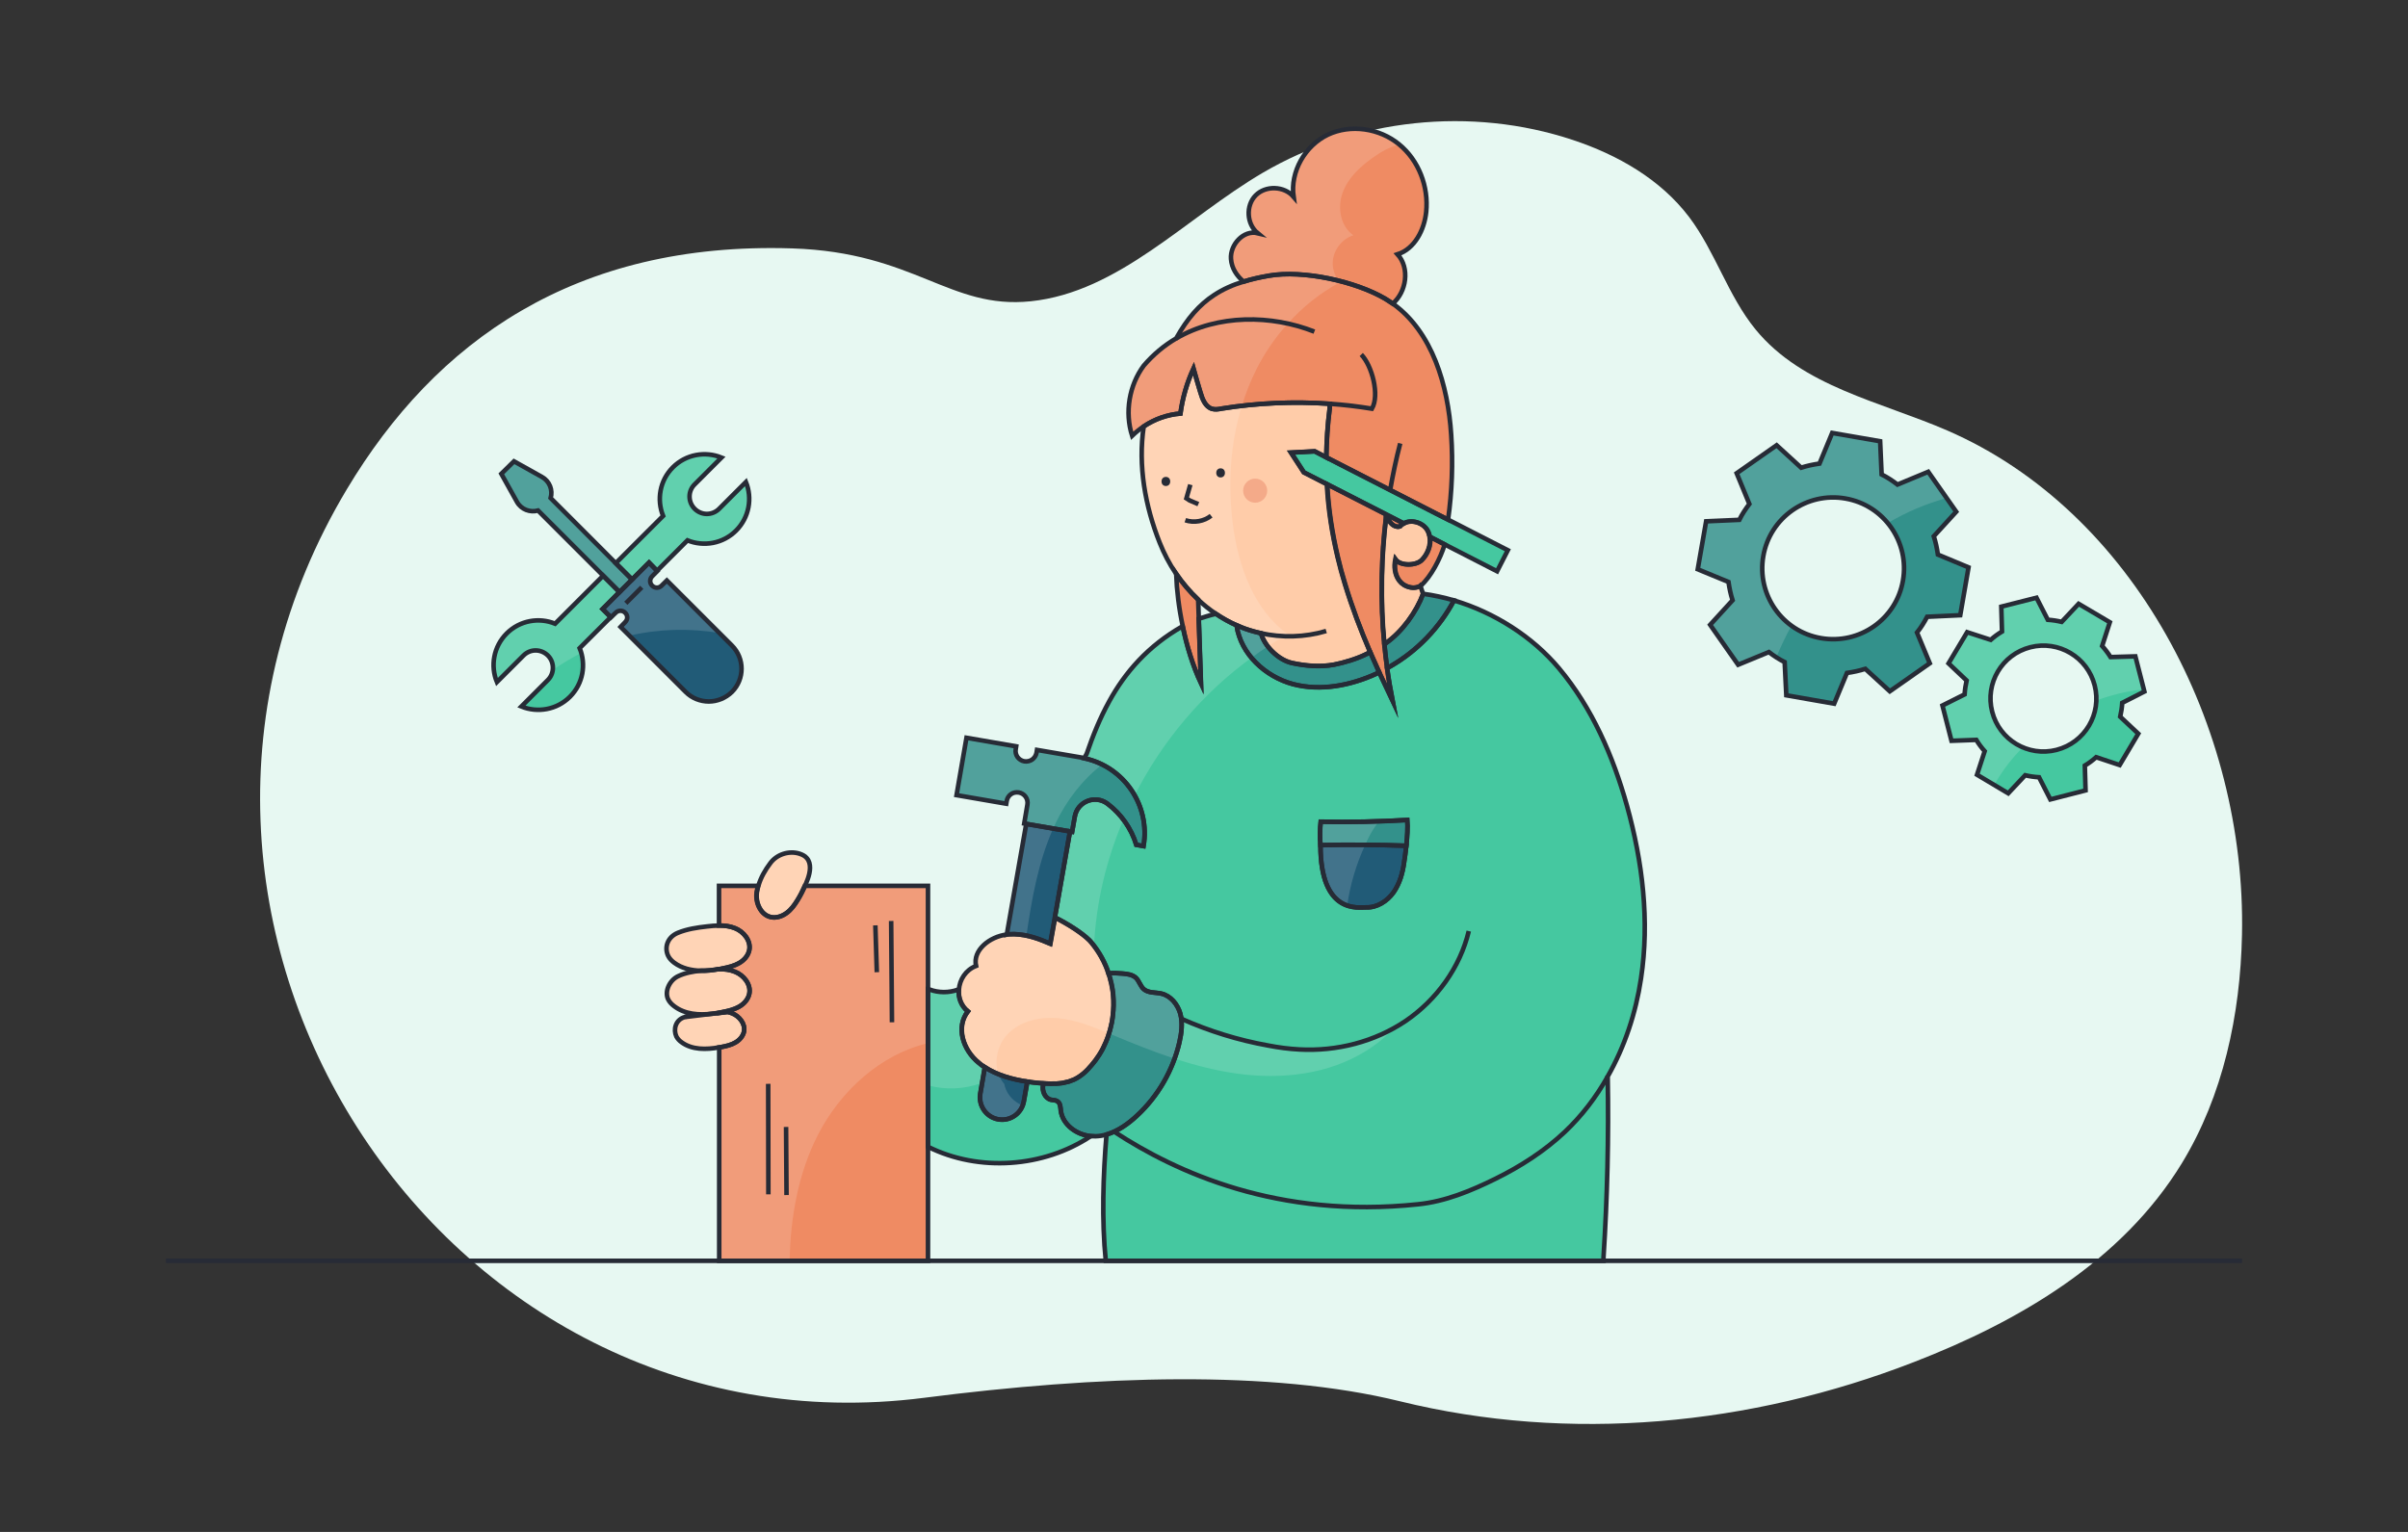 <?xml version="1.0" encoding="utf-8"?>
<!-- Generator: Adobe Illustrator 26.4.1, SVG Export Plug-In . SVG Version: 6.00 Build 0)  -->
<svg version="1.1" id="Capa_1" xmlns="http://www.w3.org/2000/svg" xmlns:xlink="http://www.w3.org/1999/xlink" x="0px" y="0px"
	 viewBox="0 0 264 168" style="enable-background:new 0 0 264 168;" xml:space="preserve">
<rect x="0" y="0" width="264" height="168" fill="#333333" stroke="none"/>
<style type="text/css">
	.st0{fill:#E7F8F2;}
	.st1{fill:#EF8B63;}
	.st2{fill:none;}
	.st3{fill:#45C8A0;}
	.st4{fill:#215B77;}
	.st5{fill:#33918B;}
	.st6{fill:#FFCCA9;}
	.st7{fill:#F4AA89;}
	.st8{opacity:0.15;fill:#FFFFFF;}
	.st9{opacity:0.15;}
	.st10{fill:#FFFFFF;}
	.st11{fill:none;stroke:#272B36;stroke-width:0.5;stroke-miterlimit:10;}
	.st12{fill:#272B36;}
</style>
<g>
	<path class="st0" d="M245.8,102.51c-0.18,8.77-2.07,17.65-6.6,25.07c-6.56,10.74-17.9,17.36-29.41,21.81
		c-17.92,6.95-37.7,8.86-56.32,4.28c-14.16-3.48-33.13-2.82-52.14-0.38c-53.18,6.82-91.47-52.61-63.29-99.66
		c9.68-16.17,24.98-27.15,48.8-26.39c13.49,0.43,17.24,6.72,26.17,5.8c9.67-1.01,16.98-9.13,25.43-14.09
		c10.2-5.97,22.84-7.31,34-3.6c4.88,1.62,9.6,4.29,12.76,8.47c2.86,3.8,4.26,8.63,7.27,12.31c5.14,6.29,13.7,7.9,21.04,11.09
		C233.9,56.08,246.27,79.64,245.8,102.51z"/>
</g>
<path class="st1" d="M158.76,56.99l-1.28-0.65l-12.07-6.18c0.03-1.75,0.14-3.55,0.38-5.42v-0.46c-3.95-0.27-7.95-0.1-11.86,0.53
	c-0.34,0.07-0.69,0.12-1.03,0.03c-0.75-0.22-1.07-1.07-1.29-1.82c-0.26-0.87-0.52-1.74-0.76-2.6c-0.72,1.56-1.2,3.23-1.43,4.93
	c-1.44,0.12-2.83,0.61-4.02,1.41c-0.46,0.3-0.88,0.65-1.28,1.03c-0.82-2.58-0.33-5.53,1.28-7.7c1.05-1.22,2.24-2.21,3.55-2.98
	c1.22-2.19,2.54-3.7,4.17-4.76c0.96-0.63,2.02-1.11,3.23-1.47c0.84-0.27,1.77-0.48,2.77-0.65c3.74-0.65,9.51,0.61,12.77,2.54
	c0.27,0.16,0.54,0.34,0.8,0.52c4.35,3.11,6.06,8.97,6.41,14.38C159.31,50.78,159.19,53.91,158.76,56.99z"/>
<path class="st3" d="M66.96,67.68l-3.41,3.4c0.73,1.78,0.38,3.89-1.06,5.33c-1.44,1.44-3.56,1.79-5.33,1.07l2.91-2.91
	c0.73-0.73,0.73-1.94,0-2.68c-0.38-0.37-0.86-0.56-1.35-0.56c-0.48,0-0.96,0.19-1.33,0.56l-2.91,2.91
	c-0.73-1.78-0.37-3.89,1.07-5.33c1.44-1.44,3.55-1.79,5.31-1.07l5.26-5.26l1.79,1.79l-1.85,1.86L66.96,67.68z"/>
<path class="st3" d="M80.7,58.19c-1.44,1.44-3.55,1.79-5.33,1.07l-3.33,3.33l-0.88-0.9l-1.86,1.86l-1.79-1.79l5.19-5.18
	c-0.72-1.78-0.37-3.89,1.07-5.33c1.44-1.44,3.55-1.79,5.33-1.07l-2.94,2.94c-0.75,0.73-0.75,1.93,0,2.68
	c0.37,0.37,0.86,0.56,1.33,0.56c0.49,0,0.98-0.19,1.35-0.56l2.94-2.94C82.5,54.64,82.14,56.75,80.7,58.19z"/>
<path class="st3" d="M119.59,124.6c-5.2,3.45-12.27,3.95-17.86,1.16v-17.27l0.19,0.03c0.99,0.37,2.12,0.37,3.11,0.01l0.08,0.01
	c-0.07,0.87,0.24,1.77,0.99,2.38c-1.33,1.71-0.56,4.23,1.21,5.65c0.2,0.18,0.42,0.34,0.65,0.48l-0.5,2.91
	c-0.03,0.14-0.03,0.27-0.03,0.39c0,1.17,0.83,2.2,2.01,2.41c1.32,0.23,2.57-0.65,2.8-1.98l0.38-2.15c0.43,0.07,0.86,0.11,1.29,0.15
	c0.15,0.01,0.31,0.03,0.48,0.04c-0.01,0.04-0.03,0.1-0.04,0.15c-0.14,0.68,0.2,1.49,0.88,1.64c0.23,0.05,0.49,0.03,0.68,0.16
	c0.33,0.19,0.34,0.65,0.38,1.02C116.49,123.34,118.02,124.45,119.59,124.6z"/>
<path class="st3" d="M178.37,88.36c-1.52-5.44-3.83-10.75-7.46-15.08c-2.89-3.45-7.08-6.12-11.5-7.43
	c-1.59,2.99-4.02,5.53-6.96,7.22l-0.38,0.2c0.16,1.21,0.37,2.41,0.6,3.6c-0.5-1.05-0.99-2.09-1.47-3.14l-0.3,0.16
	c-2.85,1.3-6.12,1.94-9.15,1.14c-3.03-0.82-5.71-3.29-6.17-6.39l0.04-0.04c-0.83-0.37-1.6-0.8-2.34-1.3l-0.07,0.04
	c-0.37,0.07-1.43,0.41-1.79,0.52c0.08,2.36,0.16,4.72,0.24,7.07c-0.88-1.9-1.55-4.05-2-6.25h-0.01c-3.8,2.16-6.31,5.07-8.04,8.23
	c-1.01,1.83-1.79,3.76-2.47,5.75l-0.27,0.5c4.38,0.94,7.26,5.18,6.5,9.63l-0.79-0.14c-0.56-1.83-1.69-3.4-3.15-4.5
	c-1.35-1.03-3.32-0.26-3.6,1.43l-0.29,1.64l-0.23-0.04l-1.66,9.43c0,0.01,0.01,0.01,0.03,0.03c1.29,0.64,2.92,1.66,3.75,2.49
	c0.08,0.1,0.16,0.18,0.23,0.26c0.84,1.02,1.47,2.16,1.86,3.36c0.5-0.07,1.02-0.03,1.52,0.01c0.53,0.04,1.09,0.11,1.48,0.46
	c0.37,0.35,0.49,0.92,0.88,1.26c0.5,0.43,1.26,0.33,1.92,0.48c1.03,0.24,1.79,1.18,2.08,2.21c0.27,1.02,0.14,2.11-0.1,3.14
	c-0.71,3.06-2.34,5.9-4.65,8.04c-0.96,0.9-2.09,1.7-3.34,2.07c-0.37,4.55-0.53,9.34-0.08,13.85h54.57v-0.38
	c0.42-6.59,0.58-13.21,0.46-19.81l-0.01-0.01c1.88-3.3,3.1-7,3.66-10.76C180.87,100.98,180.08,94.5,178.37,88.36z M154.18,92.75
	c-0.07,0.67-0.16,1.3-0.24,1.82c-0.16,1.17-0.49,2.35-1.18,3.32c-0.69,0.96-1.82,1.67-3,1.62c-0.77-0.03-4.99,0.83-4.99-6.82
	c-0.07-0.94-0.05-1.83,0.03-2.57c2.99,0.07,6.5-0.01,9.49-0.19C154.35,90.7,154.29,91.74,154.18,92.75z"/>
<path class="st4" d="M117.31,91.18l-1.66,9.43l-0.49,2.73l-0.03,0.16c-0.1-0.04-0.19-0.08-0.29-0.12c-1.33-0.58-2.73-1.01-4.19-0.92
	c-0.1,0.01-0.19,0.01-0.27,0.03l2.13-12.13l3.32,0.57L117.31,91.18z"/>
<path class="st4" d="M112.64,118.62l-0.38,2.15c-0.23,1.33-1.48,2.21-2.8,1.98c-1.18-0.2-2.01-1.24-2.01-2.41
	c0-0.12,0-0.26,0.03-0.39l0.5-2.91c1.35,0.87,2.99,1.33,4.65,1.58H112.64z"/>
<path class="st2" d="M122.15,124.11c6.79,4.44,17.94,9.58,33.31,7.96c2.98-0.3,5.8-1.47,8.48-2.79c2.76-1.36,5.38-3.04,7.62-5.15
	c1.88-1.78,3.44-3.83,4.7-6.07"/>
<path class="st5" d="M125.37,92.79l-0.79-0.14c-0.56-1.83-1.69-3.4-3.15-4.5c-1.35-1.03-3.32-0.26-3.6,1.43l-0.29,1.64l-0.23-0.04
	l-1.47-0.26l-3.32-0.57l-0.23-0.04l0.35-2.07c0.11-0.63-0.31-1.22-0.94-1.33c-0.31-0.05-0.63,0.01-0.87,0.19
	c-0.23,0.16-0.41,0.43-0.46,0.75l-0.05,0.29l-5.45-0.94l1.09-6.29l5.45,0.94l-0.05,0.31c-0.11,0.63,0.31,1.22,0.94,1.33
	c0.31,0.05,0.63-0.03,0.86-0.19c0.24-0.18,0.42-0.43,0.48-0.75l0.05-0.31l4.84,0.83c0.12,0.03,0.24,0.04,0.35,0.08
	C123.25,84.09,126.13,88.33,125.37,92.79z"/>
<path class="st2" d="M129.5,111.72c3.06,1.36,6.25,2.35,9.54,2.94c1.13,0.22,2.26,0.37,3.4,0.43c4.1,0.23,8.29-0.84,11.69-3.14
	c3.38-2.31,5.95-5.86,6.9-9.84"/>
<path class="st5" d="M154.18,92.75c-2.96-0.11-6.41-0.14-9.42-0.07c-0.07-0.94-0.05-1.83,0.03-2.57c2.99,0.07,6.5-0.01,9.49-0.19
	C154.35,90.7,154.29,91.74,154.18,92.75z"/>
<path class="st4" d="M154.18,92.75c-0.07,0.67-0.16,1.3-0.24,1.82c-0.16,1.17-0.49,2.35-1.18,3.32c-0.69,0.96-1.82,1.67-3,1.62
	c-0.77-0.03-4.99,0.83-4.99-6.82C147.76,92.61,151.21,92.64,154.18,92.75z"/>
<path class="st5" d="M151.2,73.72l-0.3,0.16c-2.85,1.3-6.12,1.94-9.15,1.14c-3.03-0.82-5.71-3.29-6.17-6.39l0.04-0.04
	c0.08,0.04,0.18,0.07,0.26,0.11c0.73,0.31,1.49,0.54,2.28,0.72l0.1,0.03c0.33,1.35,1.86,2.91,3.37,3.25
	c1.51,0.33,3.14,0.46,4.65,0.18c0.98-0.19,2.49-0.61,3.7-1.24l0.23-0.14C150.53,72.24,150.86,72.98,151.2,73.72z"/>
<path class="st5" d="M159.41,65.84c-1.59,2.99-4.02,5.53-6.96,7.22l-0.38,0.2c-0.12-0.87-0.22-1.75-0.3-2.62l0.14-0.08
	c1.85-1.29,3.38-3.47,4.12-5.44C157.15,65.27,158.28,65.52,159.41,65.84z"/>
<path class="st1" d="M101.74,97.15v41.12H78.85v-23.41c0.08-0.01,0.18-0.03,0.26-0.04c0.53-0.1,1.05-0.22,1.51-0.49
	c0.46-0.26,0.84-0.69,0.95-1.21c0.16-0.84-0.52-1.69-1.32-2c-0.15-0.05-0.31-0.11-0.48-0.14l-0.92,0.11v-0.03
	c0.12-0.03,0.23-0.04,0.35-0.07c0.63-0.12,1.26-0.27,1.81-0.58c0.56-0.31,1.02-0.83,1.14-1.45c0.19-1.02-0.61-2.01-1.58-2.39
	c-0.54-0.22-1.13-0.29-1.73-0.29c0.12-0.03,0.23-0.04,0.35-0.07c0.63-0.12,1.26-0.27,1.81-0.58c0.56-0.31,1.02-0.83,1.14-1.45
	c0.19-1.02-0.61-2.01-1.58-2.39c-0.54-0.22-1.13-0.29-1.73-0.29v-4.35h4.28c-0.07,0.22-0.11,0.45-0.15,0.67
	c-0.19,1.16,0.42,2.53,1.56,2.76c0.6,0.12,1.22-0.1,1.71-0.46c0.49-0.35,0.86-0.86,1.18-1.39c0.31-0.5,0.58-1.03,0.82-1.58H101.74z"
	/>
<path class="st6" d="M88.56,96.39c-0.1,0.26-0.19,0.5-0.3,0.76c-0.23,0.54-0.5,1.07-0.82,1.58c-0.33,0.53-0.69,1.03-1.18,1.39
	c-0.49,0.37-1.11,0.58-1.71,0.46c-1.14-0.23-1.75-1.6-1.56-2.76c0.04-0.22,0.08-0.45,0.15-0.67c0.27-0.91,0.75-1.75,1.32-2.5
	c0.71-0.96,2.05-1.39,3.19-1.03c0.3,0.1,0.6,0.24,0.8,0.48C88.98,94.7,88.83,95.63,88.56,96.39z"/>
<path class="st6" d="M82.16,104.18c-0.12,0.63-0.58,1.14-1.14,1.45c-0.54,0.31-1.18,0.46-1.81,0.58c-0.12,0.03-0.23,0.04-0.35,0.07
	H78.8c-0.65,0.12-1.32,0.19-1.97,0.18c-1.05-0.03-2.07-0.26-2.91-0.88c-0.27-0.2-0.52-0.45-0.67-0.76
	c-0.42-0.88-0.12-2.04,1.09-2.53c1.01-0.41,2.09-0.57,3.17-0.69c0.45-0.05,0.91-0.1,1.35-0.1c0.6,0,1.18,0.07,1.73,0.29
	C81.54,102.16,82.35,103.16,82.16,104.18z"/>
<path class="st6" d="M82.16,108.96c-0.12,0.63-0.58,1.14-1.14,1.45c-0.54,0.31-1.18,0.46-1.81,0.58c-0.12,0.03-0.23,0.04-0.35,0.07
	c-0.24,0.04-0.5,0.08-0.75,0.11c-1.48,0.18-3.02,0.07-4.19-0.82c-0.27-0.2-0.52-0.45-0.67-0.76c-0.42-0.88,0.16-2.09,1.09-2.53
	c0.77-0.37,1.63-0.52,2.49-0.61c0.65,0.01,1.32-0.05,1.97-0.18h0.05c0.6,0,1.18,0.07,1.73,0.29
	C81.54,106.95,82.35,107.94,82.16,108.96z"/>
<path class="st6" d="M81.57,113.12c-0.11,0.52-0.49,0.95-0.95,1.21c-0.46,0.27-0.98,0.39-1.51,0.49c-0.08,0.01-0.18,0.03-0.26,0.04
	c-1.43,0.26-2.99,0.29-4.14-0.57c-0.23-0.16-0.43-0.38-0.56-0.63c-0.34-0.75-0.11-1.81,0.91-2.12l3.04-0.37l0.75-0.08l0.92-0.11
	c0.16,0.03,0.33,0.08,0.48,0.14C81.05,111.43,81.73,112.27,81.57,113.12z"/>
<path class="st2" d="M75.06,111.54c0.3-0.13,0.61-0.23,0.93-0.31"/>
<path class="st4" d="M80.25,75.88c-0.71,0.69-1.63,1.05-2.54,1.05c-0.92,0-1.85-0.35-2.54-1.05l-7.13-7.13l0.5-0.52
	c0.3-0.29,0.3-0.75,0-1.03c-0.14-0.15-0.33-0.22-0.52-0.22c-0.19,0-0.37,0.07-0.52,0.22l-0.52,0.5l-0.91-0.91l1.85-1.86l3.23-3.23
	l0.88,0.9l0.03,0.03L71.5,63.2c-0.29,0.29-0.29,0.75,0,1.03c0.29,0.29,0.75,0.29,1.03,0l0.58-0.57l7.13,7.13
	C81.65,72.2,81.65,74.47,80.25,75.88z"/>
<path class="st5" d="M69.3,63.56l-1.37,1.37l-1.79-1.79l-7.15-7.15c-0.87,0.24-1.85-0.11-2.32-0.96l-1.71-3.07l1.39-1.37l3.06,1.71
	c0.86,0.48,1.21,1.45,0.96,2.32L69.3,63.56z"/>
<line class="st2" x1="68.61" y1="66.16" x2="70.36" y2="64.41"/>
<path class="st5" d="M214.91,67.47l0.91-5.25l-3.36-1.4c-0.1-0.69-0.24-1.36-0.45-2.01l2.46-2.69l-3.07-4.38l-3.37,1.4
	c-0.54-0.42-1.11-0.79-1.74-1.11l-0.16-3.64l-5.26-0.91l-1.39,3.36c-0.69,0.1-1.37,0.24-2.01,0.45l-2.69-2.46l-4.38,3.07l1.39,3.37
	c-0.41,0.54-0.79,1.11-1.1,1.74l-3.64,0.16l-0.92,5.26l3.37,1.39c0.1,0.69,0.24,1.36,0.45,2.01l-2.46,2.69l3.07,4.38l3.37-1.39
	c0.53,0.41,1.11,0.79,1.73,1.1l0.18,3.64l5.25,0.92l1.4-3.37c0.69-0.1,1.36-0.24,2.01-0.45l2.69,2.46l4.38-3.07l-1.4-3.37
	c0.42-0.53,0.79-1.11,1.11-1.73L214.91,67.47z M208.63,63.67c-0.73,4.23-4.77,7.05-9,6.31c-4.23-0.73-7.05-4.77-6.31-9
	c0.73-4.23,4.77-7.05,9-6.31C206.55,55.4,209.37,59.44,208.63,63.67z"/>
<path class="st3" d="M232.67,77.08l2.43-1.24l-0.99-3.86l-2.72,0.08c-0.27-0.43-0.58-0.84-0.92-1.22l0.84-2.6l-3.42-2.02l-1.86,1.98
	c-0.5-0.12-1.01-0.2-1.52-0.23l-1.24-2.42l-3.86,0.98l0.08,2.73c-0.45,0.27-0.86,0.57-1.24,0.91l-2.58-0.84l-2.04,3.42l1.98,1.88
	c-0.11,0.49-0.19,1.01-0.22,1.52l-2.43,1.22l0.99,3.87l2.72-0.1c0.27,0.45,0.58,0.86,0.92,1.24l-0.84,2.58l3.42,2.04l1.86-1.98
	c0.5,0.12,1.01,0.19,1.52,0.22l1.24,2.43l3.86-0.99l-0.08-2.72c0.45-0.27,0.86-0.58,1.24-0.92l2.58,0.86l2.04-3.44l-1.98-1.86
	C232.56,78.1,232.64,77.6,232.67,77.08z M225.46,82.24c-3.1,0.79-6.26-1.09-7.05-4.19c-0.8-3.11,1.07-6.28,4.19-7.07
	c3.1-0.79,6.26,1.09,7.05,4.19C230.45,78.29,228.58,81.44,225.46,82.24z"/>
<path class="st1" d="M131.67,74.92c-0.88-1.9-1.55-4.05-2-6.25c-0.42-1.94-0.65-3.91-0.73-5.76c0.71,1.03,1.51,1.98,2.42,2.84v0.01
	c0.03,0.71,0.04,1.4,0.07,2.09C131.51,70.22,131.59,72.57,131.67,74.92z"/>
<path class="st6" d="M150.21,71.51l-0.23,0.14c-1.21,0.63-2.72,1.05-3.7,1.24c-1.51,0.29-3.14,0.15-4.65-0.18
	c-1.51-0.34-3.04-1.9-3.37-3.25l-0.1-0.03c-0.79-0.18-1.55-0.41-2.28-0.72c-0.08-0.04-0.18-0.07-0.26-0.11
	c-0.83-0.37-1.6-0.8-2.34-1.3c-0.69-0.46-1.33-0.98-1.93-1.54v-0.01c-0.91-0.86-1.71-1.81-2.42-2.84c-0.72-1.06-1.32-2.22-1.79-3.4
	c-1.59-4-2.39-8.44-1.75-12.75c1.2-0.8,2.58-1.29,4.02-1.41c0.23-1.7,0.71-3.37,1.43-4.93c0.24,0.86,0.5,1.73,0.76,2.6
	c0.22,0.75,0.54,1.6,1.29,1.82c0.34,0.1,0.69,0.04,1.03-0.03c3.91-0.63,7.91-0.8,11.86-0.53v0.46c-0.24,1.88-0.35,3.67-0.38,5.42
	l-1.28-0.67l-2.6,0.14l1.41,2.17l2.54,1.3v0.04c0.15,2.77,0.57,5.41,1.17,7.95c0.24,1.01,0.5,1.98,0.8,2.95
	C148.22,66.59,149.16,69.06,150.21,71.51z"/>
<path class="st6" d="M155.86,64.66l0.16,0.46c-0.73,1.97-2.27,4.14-4.12,5.44l-0.14,0.08c-0.23-2.35-0.31-4.72-0.27-7.08
	c0-0.18,0-0.35,0.01-0.53c0.04-2.05,0.19-4.1,0.43-6.14c0.01-0.11,0-0.42,0.04-0.33c0.68,1.52,1.51,1.17,1.51,1.17
	c0.12-0.14,0.24-0.24,0.39-0.33c0.84-0.48,2.12-0.11,2.62,0.77c0.12,0.22,0.2,0.45,0.24,0.69c0.16,0.91-0.22,1.9-0.88,2.57
	c-0.64,0.63-2.36,0.65-2.88-0.08c-0.16,0.8-0.07,1.69,0.43,2.34c0.14,0.18,0.3,0.33,0.49,0.45h0.01c0.12,0.08,0.24,0.15,0.38,0.19
	c0.01,0.01,0.03,0.01,0.04,0.01c0.46,0.16,0.96,0.15,1.37-0.08l0.01-0.01C155.78,64.39,155.82,64.52,155.86,64.66z"/>
<path class="st2" d="M152.41,53.74c0.3-1.72,0.66-3.42,1.1-5.11"/>
<path class="st2" d="M128.94,37.12c4.6-2.69,10.47-2.6,15.16-0.75"/>
<path class="st2" d="M145.79,44.28c1.55,0.11,3.09,0.29,4.62,0.54c0.87-1.49,0.01-4.73-1.17-5.94"/>
<path class="st1" d="M153.89,57.4c-0.15,0.08-0.27,0.19-0.39,0.33c0,0-0.83,0.35-1.51-1.17c-0.04-0.1-0.03,0.22-0.04,0.33
	c-0.24,2.04-0.39,4.09-0.43,6.14c-0.01,0.18-0.01,0.35-0.01,0.53c-0.04,2.36,0.04,4.73,0.27,7.08c0.08,0.87,0.18,1.75,0.3,2.62
	c0.16,1.21,0.37,2.41,0.6,3.6c-0.5-1.05-0.99-2.09-1.47-3.14c-0.34-0.75-0.67-1.48-0.99-2.21c-1.05-2.45-1.98-4.92-2.74-7.46
	c-0.3-0.96-0.56-1.94-0.8-2.95c-0.6-2.54-1.02-5.18-1.17-7.95v-0.04l8.21,4.2L153.89,57.4z"/>
<path class="st1" d="M158.39,59.71c-0.48,1.55-1.51,3.55-2.64,4.54h-0.01l-0.01,0.01c-0.41,0.23-0.91,0.24-1.37,0.08
	c-0.01,0-0.03,0-0.04-0.01l-0.38-0.19h-0.01c-0.19-0.12-0.35-0.27-0.49-0.45c-0.5-0.65-0.6-1.54-0.43-2.34
	c0.52,0.73,2.24,0.71,2.88,0.08c0.67-0.67,1.05-1.66,0.88-2.57l0.04,0.03l0.69,0.35L158.39,59.71z"/>
<path class="st3" d="M165.31,60.34l-1.18,2.31l-5.73-2.94l-0.9-0.46l-0.69-0.35l-0.04-0.03c-0.04-0.24-0.12-0.48-0.24-0.69
	c-0.5-0.88-1.78-1.25-2.62-0.77l-0.19-0.1l-8.21-4.2l-2.54-1.3l-1.41-2.17l2.6-0.14l1.28,0.67l12.07,6.18l1.28,0.65L165.31,60.34z"
	/>
<path class="st2" d="M131.38,55.29c-0.32-0.14-0.64-0.27-0.96-0.41l-0.35-0.23c0.14-0.5,0.29-1,0.43-1.5"/>
<path class="st2" d="M129.95,57.05c0.95,0.32,2.05,0.13,2.83-0.49"/>
<circle class="st7" cx="137.61" cy="53.81" r="1.32"/>
<path class="st2" d="M138.17,69.43c2.36,0.53,4.9,0.47,7.23-0.23"/>
<path class="st6" d="M122,111.38c-0.01,0.14-0.03,0.26-0.05,0.39c-0.01,0.19-0.05,0.37-0.1,0.54c-0.1,0.48-0.23,0.95-0.39,1.4
	c-0.07,0.18-0.14,0.35-0.2,0.52c-0.07,0.16-0.15,0.34-0.23,0.5c-0.07,0.16-0.15,0.31-0.24,0.48c-0.1,0.16-0.19,0.34-0.3,0.5
	c-0.24,0.38-0.52,0.76-0.83,1.11c-0.52,0.63-1.14,1.21-1.93,1.58c-0.1,0.04-0.19,0.08-0.3,0.11c-0.08,0.04-0.18,0.07-0.27,0.1
	c-0.15,0.04-0.31,0.08-0.48,0.11c-0.04,0.01-0.1,0.03-0.15,0.03c-0.05,0.01-0.11,0.03-0.16,0.03c0,0-0.01,0-0.03,0
	c-0.12,0.01-0.24,0.04-0.37,0.04c-0.12,0.01-0.26,0.03-0.38,0.01h-0.01c-0.12,0.01-0.26,0.01-0.38,0.01c-0.26,0-0.53-0.01-0.79-0.03
	c-0.16-0.01-0.33-0.03-0.48-0.04c-0.43-0.04-0.86-0.08-1.29-0.15h-0.01c-1.66-0.24-3.3-0.71-4.65-1.58
	c-0.23-0.14-0.45-0.3-0.65-0.48c-1.77-1.43-2.54-3.94-1.21-5.65c-0.75-0.61-1.06-1.51-0.99-2.38c0.08-1.09,0.73-2.15,1.88-2.6
	c-0.39-1.69,1.44-3.21,3.4-3.45c0.08-0.01,0.18-0.01,0.27-0.03c1.45-0.08,2.85,0.34,4.19,0.92c0.1,0.04,0.19,0.08,0.29,0.12
	l0.03-0.16l0.49-2.73c0,0.01,0.01,0.01,0.03,0.03c1.29,0.64,2.92,1.66,3.75,2.49c0.08,0.1,0.16,0.18,0.23,0.26
	c0.84,1.02,1.47,2.16,1.86,3.36c0.05,0.16,0.11,0.33,0.15,0.49c0,0.01,0.01,0.03,0.01,0.04v0.01c0.12,0.41,0.2,0.82,0.27,1.24v0.01
	c0.03,0.19,0.05,0.39,0.07,0.58C122.11,109.87,122.09,110.63,122,111.38z"/>
<path class="st2" d="M84.22,118.86c0.01,4.04,0.01,8.08,0.02,12.12"/>
<path class="st2" d="M86.18,123.59c0.02,2.49,0.04,4.98,0.05,7.47"/>
<path class="st2" d="M97.79,112.11c-0.03-3.7-0.06-7.41-0.09-11.11"/>
<path class="st2" d="M96.13,106.62c-0.05-1.71-0.11-3.43-0.16-5.14"/>
<path class="st1" d="M156.36,23.24c-0.2,1.97-1.26,4.05-3.14,4.65c1.37,1.51,0.98,4.12-0.53,5.41c-0.26-0.18-0.53-0.35-0.8-0.52
	c-3.26-1.93-9.04-3.19-12.77-2.54c-1.01,0.18-1.93,0.38-2.77,0.65c-0.77-0.64-1.32-1.49-1.39-2.49c-0.12-1.58,1.39-3.21,2.92-2.83
	c-1.21-0.99-1.32-3.03-0.22-4.14c1.09-1.11,3.14-1.05,4.16,0.15c-0.39-2.74,1.25-5.61,3.76-6.81c2.5-1.18,5.67-0.71,7.81,1.06
	C155.55,17.59,156.64,20.48,156.36,23.24z"/>
<path class="st5" d="M129.31,114.31c-0.71,3.06-2.34,5.9-4.65,8.04c-0.96,0.9-2.09,1.7-3.34,2.07c-0.39,0.11-0.8,0.18-1.21,0.19
	c-0.16,0-0.34,0-0.5-0.01h-0.01c-1.58-0.15-3.1-1.26-3.29-2.81c-0.04-0.37-0.05-0.83-0.38-1.02c-0.19-0.14-0.45-0.11-0.68-0.16
	c-0.68-0.15-1.02-0.96-0.88-1.64c0.01-0.05,0.03-0.11,0.04-0.15c0.26,0.01,0.53,0.03,0.79,0.03c0.12,0,0.26,0,0.38-0.01h0.01
	c0.12,0.01,0.26,0,0.38-0.01c0.12,0,0.24-0.03,0.37-0.04c0.01,0,0.03,0,0.03,0c0.05,0,0.11-0.01,0.16-0.03
	c0.05,0,0.11-0.01,0.15-0.03c0.16-0.03,0.33-0.07,0.48-0.11c0.1-0.03,0.19-0.05,0.27-0.1c0.11-0.03,0.2-0.07,0.3-0.11
	c0.79-0.37,1.41-0.95,1.93-1.58c0.31-0.35,0.58-0.73,0.83-1.11c0.11-0.16,0.2-0.34,0.3-0.5c0.1-0.16,0.18-0.31,0.24-0.48
	c0.08-0.16,0.16-0.34,0.23-0.5c0.07-0.16,0.14-0.34,0.2-0.52c0.16-0.45,0.3-0.92,0.39-1.4c0.04-0.18,0.08-0.35,0.1-0.54
	c0.03-0.14,0.05-0.26,0.05-0.39c0.1-0.75,0.11-1.51,0.03-2.26c-0.01-0.19-0.04-0.39-0.07-0.58v-0.01c-0.07-0.42-0.15-0.83-0.27-1.24
	v-0.01c0-0.01-0.01-0.03-0.01-0.04c-0.04-0.16-0.1-0.33-0.15-0.49c0.5-0.07,1.02-0.03,1.52,0.01c0.53,0.04,1.09,0.11,1.48,0.46
	c0.37,0.35,0.49,0.92,0.88,1.26c0.5,0.43,1.26,0.33,1.92,0.48c1.03,0.24,1.79,1.18,2.08,2.21
	C129.68,112.19,129.54,113.28,129.31,114.31z"/>
<path class="st8" d="M147.2,21.13c-0.6,1.62-0.25,3.69,1.18,4.67c-1.22,0.38-2.16,1.56-2.26,2.84c-0.06,0.75,0.17,1.51,0.6,2.12
	c0.05,0.08,0.1,0.14,0.16,0.21c-2.14,1.15-4.06,2.69-5.69,4.51c-1.36,1.5-2.52,3.19-3.43,4.99c-0.65,1.29-1.18,2.63-1.6,4.01
	c-1.29,4.18-1.55,8.69-0.99,13.05c0.59,4.58,2.33,9.41,6.05,12.03c-0.12,0.06-0.24,0.13-0.36,0.2c-0.63,0.35-1.25,0.73-1.85,1.13
	c-0.61,0.38-1.21,0.8-1.8,1.24c-5.38,3.9-9.79,9.15-12.81,15.09c-0.11-0.2-0.22-0.39-0.35-0.57c-0.1-0.15-0.2-0.3-0.32-0.44
	c-0.15-0.2-0.32-0.4-0.5-0.59c-0.13-0.14-0.27-0.28-0.41-0.41c-0.2-0.19-0.4-0.37-0.62-0.53c-0.42-0.33-0.87-0.61-1.35-0.85
	c-2.16,1.65-3.9,3.93-5.09,6.39c-0.1,0.21-0.2,0.42-0.29,0.63c-1.65,3.69-2.35,7.73-2.94,11.75c0.79,0.17,1.56,0.44,2.32,0.77
	c0.09,0.04,0.19,0.08,0.28,0.12l0.03-0.16l0.49-2.73c0,0.01,0.01,0.01,0.02,0.03c1.3,0.63,2.93,1.65,3.76,2.48
	c0.08,0.1,0.16,0.18,0.23,0.26c0.1,0.12,0.2,0.24,0.28,0.37c0.7,0.92,1.23,1.93,1.58,2.99c0.5-0.07,1.02-0.03,1.52,0.01
	c0.53,0.04,1.09,0.11,1.48,0.46c0.37,0.36,0.49,0.93,0.88,1.27c0.51,0.43,1.27,0.32,1.92,0.47c1.03,0.25,1.79,1.18,2.08,2.22
	c0.05,0.18,0.09,0.36,0.11,0.55c3.05,1.35,6.25,2.34,9.52,2.93c1.13,0.21,2.26,0.36,3.4,0.43c3.66,0.21,7.39-0.63,10.57-2.44
	c-0.98,1-2.05,1.88-3.25,2.63c-4.1,2.56-9.19,3.14-13.98,2.5c-2.38-0.32-4.71-0.92-7-1.66c-2.3-0.76-4.56-1.67-6.79-2.6
	c-0.14-0.06-0.27-0.11-0.41-0.17c-1.78-0.74-3.58-1.46-5.48-1.66c-2.05-0.21-4.29,0.3-5.69,1.82c-1.03,1.13-1.42,2.88-0.93,4.28
	c0,0-0.01,0.02-0.02,0.02c0.01,0,0.02,0.01,0.03,0.01c0.13,0.39,0.34,0.75,0.62,1.07c0.02,0.1,0.05,0.21,0.08,0.32
	c0.27,0.92,1.05,1.72,1.93,2.03c-0.09,0.23-0.21,0.45-0.36,0.64c-0.06,0.07-0.12,0.14-0.18,0.2c-0.07,0.08-0.15,0.14-0.23,0.2
	c-0.07,0.06-0.14,0.11-0.21,0.15c-0.09,0.06-0.19,0.12-0.3,0.16c-0.06,0.03-0.13,0.06-0.2,0.08c-0.08,0.03-0.16,0.05-0.25,0.06
	c-0.29,0.08-0.61,0.09-0.93,0.03c-1.18-0.21-2.01-1.24-2.01-2.41c0-0.12,0-0.26,0.03-0.39l0.21-1.21c-0.04,0.02-0.08,0.03-0.12,0.05
	c-1.85,0.69-3.93,0.77-5.83,0.24v-4.62c-5.19,1.23-9.59,5.24-12.05,10.04c-2.17,4.24-3.01,9.02-3.11,13.81h-7.72v-23.41
	c-1.43,0.26-2.99,0.29-4.15-0.57c-0.23-0.16-0.43-0.38-0.55-0.63c-0.34-0.74-0.11-1.79,0.9-2.11c0.01-0.01,0.03-0.01,0.04-0.01
	l3.01-0.36l0.75-0.08v-0.03c-0.25,0.04-0.5,0.08-0.75,0.11c-1.48,0.17-3.02,0.07-4.18-0.82c-0.28-0.2-0.52-0.45-0.67-0.76
	c-0.42-0.88,0.16-2.09,1.09-2.53c0.77-0.36,1.63-0.51,2.48-0.61c-1.04-0.02-2.06-0.26-2.9-0.88c-0.28-0.2-0.52-0.45-0.67-0.76
	c-0.42-0.89-0.12-2.04,1.09-2.53c1-0.41,2.09-0.57,3.16-0.69c0.45-0.06,0.91-0.1,1.35-0.1v-4.35h4.28c0.27-0.91,0.75-1.75,1.32-2.5
	c0.7-0.96,2.05-1.38,3.19-1.03c0.3,0.1,0.6,0.25,0.8,0.48c0.53,0.61,0.38,1.53,0.11,2.29c-0.09,0.26-0.19,0.51-0.3,0.76h13.48v11.34
	l0.19,0.02c0.99,0.37,2.12,0.37,3.11,0.02l0.09,0.01c0.08-1.09,0.73-2.15,1.87-2.59c-0.39-1.69,1.44-3.21,3.4-3.46l2.13-12.13
	l-0.23-0.04l0.35-2.07c0.11-0.62-0.31-1.22-0.93-1.33c-0.32-0.05-0.63,0.01-0.87,0.19c-0.23,0.16-0.41,0.44-0.47,0.75l-0.05,0.28
	l-5.45-0.93l1.09-6.29l5.45,0.93l-0.06,0.32c-0.11,0.62,0.32,1.22,0.94,1.33c0.31,0.05,0.63-0.03,0.86-0.19
	c0.24-0.18,0.42-0.44,0.47-0.75l0.06-0.31l4.83,0.83c0.13,0.02,0.25,0.04,0.36,0.08l0.27-0.51c0.68-1.98,1.47-3.91,2.47-5.74
	c1.74-3.17,4.24-6.08,8.05-8.24h0.01c0.45,2.2,1.12,4.35,2,6.25c-0.08-2.35-0.16-4.7-0.25-7.06c0.37-0.11,1.43-0.45,1.8-0.52
	l0.07-0.04c-0.7-0.46-1.34-0.98-1.93-1.54v-0.01c-0.91-0.86-1.72-1.81-2.42-2.84c-0.72-1.06-1.32-2.22-1.8-3.4
	c-1.59-3.99-2.39-8.44-1.75-12.74c-0.46,0.3-0.88,0.65-1.28,1.03c-0.81-2.58-0.32-5.53,1.28-7.71c1.05-1.22,2.23-2.2,3.54-2.97h0.01
	v-0.01c1.22-2.18,2.54-3.69,4.17-4.75c0.96-0.62,2.02-1.11,3.23-1.47c-0.77-0.63-1.31-1.49-1.38-2.48
	c-0.13-1.58,1.38-3.21,2.92-2.83c-1.21-0.99-1.32-3.03-0.22-4.14c1.09-1.12,3.14-1.05,4.16,0.15c-0.39-2.75,1.25-5.62,3.76-6.81
	c2.5-1.18,5.67-0.71,7.82,1.06c0.02,0.02,0.04,0.03,0.06,0.05c-0.04,0.01-0.07,0.01-0.11,0.02c-1.02,0.22-1.95,0.77-2.8,1.37
	C149.13,18.26,147.79,19.5,147.2,21.13z"/>
<path class="st8" d="M151.24,90.04c-0.56,0.62-0.97,1.35-1.33,2.09c-0.08,0.17-0.16,0.34-0.23,0.51c-0.98,2.1-1.65,4.35-1.98,6.65
	c-0.15-0.05-0.3-0.11-0.45-0.19c-0.06-0.03-0.12-0.06-0.18-0.1c-0.06-0.03-0.12-0.07-0.18-0.11c-0.08-0.06-0.16-0.12-0.24-0.19
	c-0.09-0.07-0.19-0.15-0.28-0.25c-0.08-0.08-0.15-0.16-0.22-0.25c-0.06-0.08-0.13-0.17-0.19-0.26c-0.17-0.23-0.32-0.5-0.46-0.81
	c-0.06-0.13-0.11-0.26-0.16-0.4c-0.14-0.36-0.25-0.77-0.34-1.24c-0.04-0.16-0.06-0.32-0.09-0.48c-0.1-0.67-0.16-1.45-0.16-2.35
	c-0.06-0.93-0.05-1.83,0.03-2.57c1.09,0.03,2.24,0.03,3.42,0.02c0.32,0,0.64,0,0.96-0.01c0.52-0.01,1.04-0.02,1.55-0.04
	C150.89,90.06,151.07,90.05,151.24,90.04z"/>
<path class="st8" d="M75.37,59.25l-3.33,3.33l0.03,0.02l-0.57,0.59c-0.29,0.28-0.29,0.75,0,1.03c0.28,0.29,0.74,0.29,1.03,0
	l0.58-0.57l5.78,5.77c-3.28-0.54-6.65-0.46-9.88,0.29l-0.98-0.98l0.5-0.51c0.3-0.29,0.3-0.75,0-1.04c-0.13-0.15-0.32-0.21-0.51-0.21
	s-0.37,0.06-0.52,0.21l-0.51,0.51l-0.03-0.03l-3.41,3.4c0.07,0.18,0.14,0.36,0.18,0.55c-1.09,0.55-2.14,1.18-3.14,1.89
	c0.09-0.58-0.08-1.19-0.52-1.63c-0.38-0.36-0.86-0.56-1.35-0.56c-0.47,0-0.96,0.2-1.33,0.56l-2.91,2.91
	c-0.73-1.78-0.36-3.89,1.08-5.33s3.54-1.79,5.31-1.07l5.26-5.26l-7.15-7.15c-0.87,0.25-1.85-0.11-2.32-0.96l-1.71-3.07l1.38-1.38
	l3.06,1.72c0.86,0.47,1.21,1.45,0.96,2.32l7.15,7.15l5.19-5.18c-0.72-1.78-0.36-3.89,1.08-5.33s3.54-1.79,5.32-1.07l-2.93,2.94
	c-0.75,0.73-0.75,1.93,0,2.67c0.36,0.37,0.85,0.56,1.33,0.56c0.49,0,0.98-0.19,1.35-0.56l2.93-2.93c0.72,1.78,0.37,3.88-1.07,5.32
	S77.15,59.97,75.37,59.25z"/>
<path class="st8" d="M213.42,54.62c-2.25,0.62-4.43,1.54-6.45,2.74c-1.14-1.38-2.76-2.38-4.65-2.71c-4.23-0.74-8.26,2.08-9,6.31
	c-0.54,3.03,0.76,5.96,3.1,7.64c-0.63,1.12-1.18,2.29-1.67,3.48c-0.29-0.19-0.56-0.39-0.83-0.59l-3.37,1.39l-3.07-4.38l2.46-2.69
	c-0.21-0.65-0.36-1.32-0.45-2.01l-3.37-1.39l0.92-5.25l3.65-0.17c0.31-0.62,0.69-1.19,1.1-1.74l-1.39-3.37l4.38-3.07l2.69,2.46
	c0.63-0.2,1.31-0.35,2.01-0.45l1.38-3.35l5.26,0.91l0.17,3.64c0.62,0.32,1.19,0.69,1.73,1.11l3.37-1.4L213.42,54.62z"/>
<path class="st8" d="M235.03,75.6c-0.65,0.06-1.31,0.16-1.95,0.29c-1.11,0.23-2.2,0.54-3.26,0.93c0.02-0.54-0.03-1.1-0.18-1.66
	c-0.78-3.1-3.95-4.97-7.05-4.18c-3.11,0.78-4.99,3.95-4.18,7.06c0.46,1.83,1.75,3.23,3.37,3.91c-1.17,1.16-2.19,2.48-3.02,3.92
	c-0.04,0.07-0.08,0.15-0.12,0.22l-1.89-1.13l0.84-2.58c-0.34-0.38-0.65-0.79-0.92-1.24l-2.72,0.09l-0.99-3.87l2.43-1.22
	c0.03-0.52,0.11-1.03,0.22-1.52l-1.99-1.88l2.04-3.42l2.58,0.84c0.38-0.34,0.79-0.64,1.24-0.91l-0.08-2.73l3.86-0.98l1.23,2.42
	c0.52,0.03,1.02,0.11,1.53,0.23l1.86-1.98l3.42,2.02l-0.84,2.6c0.34,0.38,0.65,0.78,0.92,1.22l2.72-0.08L235.03,75.6z"/>
<g class="st9">
	<path class="st10" d="M123.17,89.88c-1.88,4.39-3,9.09-3.23,13.86c-0.08-0.13-0.18-0.25-0.28-0.37c-0.07-0.08-0.15-0.16-0.23-0.26
		c-0.83-0.83-2.46-1.85-3.76-2.48c-0.01-0.02-0.02-0.02-0.02-0.03l1.66-9.43l0.23,0.04l0.28-1.65c0.29-1.68,2.26-2.45,3.6-1.42
		c0.33,0.25,0.64,0.51,0.93,0.81c0.06,0.05,0.12,0.11,0.18,0.18C122.76,89.36,122.97,89.62,123.17,89.88z"/>
</g>
<path class="st11" d="M158.76,56.99l-1.28-0.65l-12.07-6.18c0.03-1.75,0.14-3.55,0.38-5.42v-0.46c-3.95-0.27-7.95-0.1-11.86,0.53
	c-0.34,0.07-0.69,0.12-1.03,0.03c-0.75-0.22-1.07-1.07-1.29-1.82c-0.26-0.87-0.52-1.74-0.76-2.6c-0.72,1.56-1.2,3.23-1.43,4.93
	c-1.44,0.12-2.83,0.61-4.02,1.41c-0.46,0.3-0.88,0.65-1.28,1.03c-0.82-2.58-0.33-5.53,1.28-7.7c1.05-1.22,2.24-2.21,3.55-2.98
	c1.22-2.19,2.54-3.7,4.17-4.76c0.96-0.63,2.02-1.11,3.23-1.47c0.84-0.27,1.77-0.48,2.77-0.65c3.74-0.65,9.51,0.61,12.77,2.54
	c0.27,0.16,0.54,0.34,0.8,0.52c4.35,3.11,6.06,8.97,6.41,14.38C159.31,50.78,159.19,53.91,158.76,56.99z"/>
<line class="st11" x1="245.81" y1="138.27" x2="18.19" y2="138.27"/>
<path class="st11" d="M66.96,67.68l-3.41,3.4c0.73,1.78,0.38,3.89-1.06,5.33c-1.44,1.44-3.56,1.79-5.33,1.07l2.91-2.91
	c0.73-0.73,0.73-1.94,0-2.68c-0.38-0.37-0.86-0.56-1.35-0.56c-0.48,0-0.96,0.19-1.33,0.56l-2.91,2.91
	c-0.73-1.78-0.37-3.89,1.07-5.33c1.44-1.44,3.55-1.79,5.31-1.07l5.26-5.26l1.79,1.79l-1.85,1.86L66.96,67.68z"/>
<path class="st11" d="M80.7,58.19c-1.44,1.44-3.55,1.79-5.33,1.07l-3.33,3.33l-0.88-0.9l-1.86,1.86l-1.79-1.79l5.19-5.18
	c-0.72-1.78-0.37-3.89,1.07-5.33c1.44-1.44,3.55-1.79,5.33-1.07l-2.94,2.94c-0.75,0.73-0.75,1.93,0,2.68
	c0.37,0.37,0.86,0.56,1.33,0.56c0.49,0,0.98-0.19,1.35-0.56l2.94-2.94C82.5,54.64,82.14,56.75,80.7,58.19z"/>
<path class="st11" d="M119.59,124.6c-5.2,3.45-12.27,3.95-17.86,1.16v-17.27l0.19,0.03c0.99,0.37,2.12,0.37,3.11,0.01l0.08,0.01
	c-0.07,0.87,0.24,1.77,0.99,2.38c-1.33,1.71-0.56,4.23,1.21,5.65c0.2,0.18,0.42,0.34,0.65,0.48l-0.5,2.91
	c-0.03,0.14-0.03,0.27-0.03,0.39c0,1.17,0.83,2.2,2.01,2.41c1.32,0.23,2.57-0.65,2.8-1.98l0.38-2.15c0.43,0.07,0.86,0.11,1.29,0.15
	c0.15,0.01,0.31,0.03,0.48,0.04c-0.01,0.04-0.03,0.1-0.04,0.15c-0.14,0.68,0.2,1.49,0.88,1.64c0.23,0.05,0.49,0.03,0.68,0.16
	c0.33,0.19,0.34,0.65,0.38,1.02C116.49,123.34,118.02,124.45,119.59,124.6z"/>
<path class="st11" d="M178.37,88.36c-1.52-5.44-3.83-10.75-7.46-15.08c-2.89-3.45-7.08-6.12-11.5-7.43
	c-1.59,2.99-4.02,5.53-6.96,7.22l-0.38,0.2c0.16,1.21,0.37,2.41,0.6,3.6c-0.5-1.05-0.99-2.09-1.47-3.14l-0.3,0.16
	c-2.85,1.3-6.12,1.94-9.15,1.14c-3.03-0.82-5.71-3.29-6.17-6.39l0.04-0.04c-0.83-0.37-1.6-0.8-2.34-1.3l-0.07,0.04
	c-0.37,0.07-1.43,0.41-1.79,0.52c0.08,2.36,0.16,4.72,0.24,7.07c-0.88-1.9-1.55-4.05-2-6.25h-0.01c-3.8,2.16-6.31,5.07-8.04,8.23
	c-1.01,1.83-1.79,3.76-2.47,5.75l-0.27,0.5c4.38,0.94,7.26,5.18,6.5,9.63l-0.79-0.14c-0.56-1.83-1.69-3.4-3.15-4.5
	c-1.35-1.03-3.32-0.26-3.6,1.43l-0.29,1.64l-0.23-0.04l-1.66,9.43c0,0.01,0.01,0.01,0.03,0.03c1.29,0.64,2.92,1.66,3.75,2.49
	c0.08,0.1,0.16,0.18,0.23,0.26c0.84,1.02,1.47,2.16,1.86,3.36c0.5-0.07,1.02-0.03,1.52,0.01c0.53,0.04,1.09,0.11,1.48,0.46
	c0.37,0.35,0.49,0.92,0.88,1.26c0.5,0.43,1.26,0.33,1.92,0.48c1.03,0.24,1.79,1.18,2.08,2.21c0.27,1.02,0.14,2.11-0.1,3.14
	c-0.71,3.06-2.34,5.9-4.65,8.04c-0.96,0.9-2.09,1.7-3.34,2.07c-0.37,4.55-0.53,9.34-0.08,13.85h54.57v-0.38
	c0.42-6.59,0.58-13.21,0.46-19.81l-0.01-0.01c1.88-3.3,3.1-7,3.66-10.76C180.87,100.98,180.08,94.5,178.37,88.36z M154.18,92.75
	c-0.07,0.67-0.16,1.3-0.24,1.82c-0.16,1.17-0.49,2.35-1.18,3.32c-0.69,0.96-1.82,1.67-3,1.62c-0.77-0.03-4.99,0.83-4.99-6.82
	c-0.07-0.94-0.05-1.83,0.03-2.57c2.99,0.07,6.5-0.01,9.49-0.19C154.35,90.7,154.29,91.74,154.18,92.75z"/>
<path class="st11" d="M117.31,91.18l-1.66,9.43l-0.49,2.73l-0.03,0.16c-0.1-0.04-0.19-0.08-0.29-0.12
	c-1.33-0.58-2.73-1.01-4.19-0.92c-0.1,0.01-0.19,0.01-0.27,0.03l2.13-12.13l3.32,0.57L117.31,91.18z"/>
<path class="st11" d="M112.64,118.62l-0.38,2.15c-0.23,1.33-1.48,2.21-2.8,1.98c-1.18-0.2-2.01-1.24-2.01-2.41
	c0-0.12,0-0.26,0.03-0.39l0.5-2.91c1.35,0.87,2.99,1.33,4.65,1.58H112.64z"/>
<path class="st11" d="M122.15,124.11c6.79,4.44,17.94,9.58,33.31,7.96c2.98-0.3,5.8-1.47,8.48-2.79c2.76-1.36,5.38-3.04,7.62-5.15
	c1.88-1.78,3.44-3.83,4.7-6.07"/>
<path class="st11" d="M125.37,92.79l-0.79-0.14c-0.56-1.83-1.69-3.4-3.15-4.5c-1.35-1.03-3.32-0.26-3.6,1.43l-0.29,1.64l-0.23-0.04
	l-1.47-0.26l-3.32-0.57l-0.23-0.04l0.35-2.07c0.11-0.63-0.31-1.22-0.94-1.33c-0.31-0.05-0.63,0.01-0.87,0.19
	c-0.23,0.16-0.41,0.43-0.46,0.75l-0.05,0.29l-5.45-0.94l1.09-6.29l5.45,0.94l-0.05,0.31c-0.11,0.63,0.31,1.22,0.94,1.33
	c0.31,0.05,0.63-0.03,0.86-0.19c0.24-0.18,0.42-0.43,0.48-0.75l0.05-0.31l4.84,0.83c0.12,0.03,0.24,0.04,0.35,0.08
	C123.25,84.09,126.13,88.33,125.37,92.79z"/>
<path class="st11" d="M129.5,111.72c3.06,1.36,6.25,2.35,9.54,2.94c1.13,0.22,2.26,0.37,3.4,0.43c4.1,0.23,8.29-0.84,11.69-3.14
	c3.38-2.31,5.95-5.86,6.9-9.84"/>
<path class="st11" d="M154.18,92.75c-2.96-0.11-6.41-0.14-9.42-0.07c-0.07-0.94-0.05-1.83,0.03-2.57c2.99,0.07,6.5-0.01,9.49-0.19
	C154.35,90.7,154.29,91.74,154.18,92.75z"/>
<path class="st11" d="M154.18,92.75c-0.07,0.67-0.16,1.3-0.24,1.82c-0.16,1.17-0.49,2.35-1.18,3.32c-0.69,0.96-1.82,1.67-3,1.62
	c-0.77-0.03-4.99,0.83-4.99-6.82C147.76,92.61,151.21,92.64,154.18,92.75z"/>
<path class="st11" d="M151.2,73.72l-0.3,0.16c-2.85,1.3-6.12,1.94-9.15,1.14c-3.03-0.82-5.71-3.29-6.17-6.39l0.04-0.04
	c0.08,0.04,0.18,0.07,0.26,0.11c0.73,0.31,1.49,0.54,2.28,0.72l0.1,0.03c0.33,1.35,1.86,2.91,3.37,3.25
	c1.51,0.33,3.14,0.46,4.65,0.18c0.98-0.19,2.49-0.61,3.7-1.24l0.23-0.14C150.53,72.24,150.86,72.98,151.2,73.72z"/>
<path class="st11" d="M159.41,65.84c-1.59,2.99-4.02,5.53-6.96,7.22l-0.38,0.2c-0.12-0.87-0.22-1.75-0.3-2.62l0.14-0.08
	c1.85-1.29,3.38-3.47,4.12-5.44C157.15,65.27,158.28,65.52,159.41,65.84z"/>
<path class="st11" d="M101.74,97.15v41.12H78.85v-23.41c0.08-0.01,0.18-0.03,0.26-0.04c0.53-0.1,1.05-0.22,1.51-0.49
	c0.46-0.26,0.84-0.69,0.95-1.21c0.16-0.84-0.52-1.69-1.32-2c-0.15-0.05-0.31-0.11-0.48-0.14l-0.92,0.11v-0.03
	c0.12-0.03,0.23-0.04,0.35-0.07c0.63-0.12,1.26-0.27,1.81-0.58c0.56-0.31,1.02-0.83,1.14-1.45c0.19-1.02-0.61-2.01-1.58-2.39
	c-0.54-0.22-1.13-0.29-1.73-0.29c0.12-0.03,0.23-0.04,0.35-0.07c0.63-0.12,1.26-0.27,1.81-0.58c0.56-0.31,1.02-0.83,1.14-1.45
	c0.19-1.02-0.61-2.01-1.58-2.39c-0.54-0.22-1.13-0.29-1.73-0.29v-4.35h4.28c-0.07,0.22-0.11,0.45-0.15,0.67
	c-0.19,1.16,0.42,2.53,1.56,2.76c0.6,0.12,1.22-0.1,1.71-0.46c0.49-0.35,0.86-0.86,1.18-1.39c0.31-0.5,0.58-1.03,0.82-1.58H101.74z"
	/>
<path class="st11" d="M88.56,96.39c-0.1,0.26-0.19,0.5-0.3,0.76c-0.23,0.54-0.5,1.07-0.82,1.58c-0.33,0.53-0.69,1.03-1.18,1.39
	c-0.49,0.37-1.11,0.58-1.71,0.46c-1.14-0.23-1.75-1.6-1.56-2.76c0.04-0.22,0.08-0.45,0.15-0.67c0.27-0.91,0.75-1.75,1.32-2.5
	c0.71-0.96,2.05-1.39,3.19-1.03c0.3,0.1,0.6,0.24,0.8,0.48C88.98,94.7,88.83,95.63,88.56,96.39z"/>
<path class="st11" d="M82.16,104.18c-0.12,0.63-0.58,1.14-1.14,1.45c-0.54,0.31-1.18,0.46-1.81,0.58c-0.12,0.03-0.23,0.04-0.35,0.07
	H78.8c-0.65,0.12-1.32,0.19-1.97,0.18c-1.05-0.03-2.07-0.26-2.91-0.88c-0.27-0.2-0.52-0.45-0.67-0.76
	c-0.42-0.88-0.12-2.04,1.09-2.53c1.01-0.41,2.09-0.57,3.17-0.69c0.45-0.05,0.91-0.1,1.35-0.1c0.6,0,1.18,0.07,1.73,0.29
	C81.54,102.16,82.35,103.16,82.16,104.18z"/>
<path class="st11" d="M82.16,108.96c-0.12,0.63-0.58,1.14-1.14,1.45c-0.54,0.31-1.18,0.46-1.81,0.58c-0.12,0.03-0.23,0.04-0.35,0.07
	c-0.24,0.04-0.5,0.08-0.75,0.11c-1.48,0.18-3.02,0.07-4.19-0.82c-0.27-0.2-0.52-0.45-0.67-0.76c-0.42-0.88,0.16-2.09,1.09-2.53
	c0.77-0.37,1.63-0.52,2.49-0.61c0.65,0.01,1.32-0.05,1.97-0.18h0.05c0.6,0,1.18,0.07,1.73,0.29
	C81.54,106.95,82.35,107.94,82.16,108.96z"/>
<path class="st11" d="M81.57,113.12c-0.11,0.52-0.49,0.95-0.95,1.21c-0.46,0.27-0.98,0.39-1.51,0.49c-0.08,0.01-0.18,0.03-0.26,0.04
	c-1.43,0.26-2.99,0.29-4.14-0.57c-0.23-0.16-0.43-0.38-0.56-0.63c-0.34-0.75-0.11-1.81,0.91-2.12l3.04-0.37l0.75-0.08l0.92-0.11
	c0.16,0.03,0.33,0.08,0.48,0.14C81.05,111.43,81.73,112.27,81.57,113.12z"/>
<path class="st11" d="M75.06,111.54c0.3-0.13,0.61-0.23,0.93-0.31"/>
<path class="st11" d="M80.25,75.88c-0.71,0.69-1.63,1.05-2.54,1.05c-0.92,0-1.85-0.35-2.54-1.05l-7.13-7.13l0.5-0.52
	c0.3-0.29,0.3-0.75,0-1.03c-0.14-0.15-0.33-0.22-0.52-0.22c-0.19,0-0.37,0.07-0.52,0.22l-0.52,0.5l-0.91-0.91l1.85-1.86l3.23-3.23
	l0.88,0.9l0.03,0.03L71.5,63.2c-0.29,0.29-0.29,0.75,0,1.03c0.29,0.29,0.75,0.29,1.03,0l0.58-0.57l7.13,7.13
	C81.65,72.2,81.65,74.47,80.25,75.88z"/>
<path class="st11" d="M69.3,63.56l-1.37,1.37l-1.79-1.79l-7.15-7.15c-0.87,0.24-1.85-0.11-2.32-0.96l-1.71-3.07l1.39-1.37l3.06,1.71
	c0.86,0.48,1.21,1.45,0.96,2.32L69.3,63.56z"/>
<line class="st11" x1="68.61" y1="66.16" x2="70.36" y2="64.41"/>
<path class="st11" d="M214.91,67.47l0.91-5.25l-3.36-1.4c-0.1-0.69-0.24-1.36-0.45-2.01l2.46-2.69l-3.07-4.38l-3.37,1.4
	c-0.54-0.42-1.11-0.79-1.74-1.11l-0.16-3.64l-5.26-0.91l-1.39,3.36c-0.69,0.1-1.37,0.24-2.01,0.45l-2.69-2.46l-4.38,3.07l1.39,3.37
	c-0.41,0.54-0.79,1.11-1.1,1.74l-3.64,0.16l-0.92,5.26l3.37,1.39c0.1,0.69,0.24,1.36,0.45,2.01l-2.46,2.69l3.07,4.38l3.37-1.39
	c0.53,0.41,1.11,0.79,1.73,1.1l0.18,3.64l5.25,0.92l1.4-3.37c0.69-0.1,1.36-0.24,2.01-0.45l2.69,2.46l4.38-3.07l-1.4-3.37
	c0.42-0.53,0.79-1.11,1.11-1.73L214.91,67.47z M208.63,63.67c-0.73,4.23-4.77,7.05-9,6.31c-4.23-0.73-7.05-4.77-6.31-9
	c0.73-4.23,4.77-7.05,9-6.31C206.55,55.4,209.37,59.44,208.63,63.67z"/>
<path class="st11" d="M232.67,77.08l2.43-1.24l-0.99-3.86l-2.72,0.08c-0.27-0.43-0.58-0.84-0.92-1.22l0.84-2.6l-3.42-2.02
	l-1.86,1.98c-0.5-0.12-1.01-0.2-1.52-0.23l-1.24-2.42l-3.86,0.98l0.08,2.73c-0.45,0.27-0.86,0.57-1.24,0.91l-2.58-0.84l-2.04,3.42
	l1.98,1.88c-0.11,0.49-0.19,1.01-0.22,1.52l-2.43,1.22l0.99,3.87l2.72-0.1c0.27,0.45,0.58,0.86,0.92,1.24l-0.84,2.58l3.42,2.04
	l1.86-1.98c0.5,0.12,1.01,0.19,1.52,0.22l1.24,2.43l3.86-0.99l-0.08-2.72c0.45-0.27,0.86-0.58,1.24-0.92l2.58,0.86l2.04-3.44
	l-1.98-1.86C232.56,78.1,232.64,77.6,232.67,77.08z M225.46,82.24c-3.1,0.79-6.26-1.09-7.05-4.19c-0.8-3.11,1.07-6.28,4.19-7.07
	c3.1-0.79,6.26,1.09,7.05,4.19C230.45,78.29,228.58,81.44,225.46,82.24z"/>
<path class="st11" d="M131.67,74.92c-0.88-1.9-1.55-4.05-2-6.25c-0.42-1.94-0.65-3.91-0.73-5.76c0.71,1.03,1.51,1.98,2.42,2.84v0.01
	c0.03,0.71,0.04,1.4,0.07,2.09C131.51,70.22,131.59,72.57,131.67,74.92z"/>
<path class="st11" d="M150.21,71.51l-0.23,0.14c-1.21,0.63-2.72,1.05-3.7,1.24c-1.51,0.29-3.14,0.15-4.65-0.18
	c-1.51-0.34-3.04-1.9-3.37-3.25l-0.1-0.03c-0.79-0.18-1.55-0.41-2.28-0.72c-0.08-0.04-0.18-0.07-0.26-0.11
	c-0.83-0.37-1.6-0.8-2.34-1.3c-0.69-0.46-1.33-0.98-1.93-1.54v-0.01c-0.91-0.86-1.71-1.81-2.42-2.84c-0.72-1.06-1.32-2.22-1.79-3.4
	c-1.59-4-2.39-8.44-1.75-12.75c1.2-0.8,2.58-1.29,4.02-1.41c0.23-1.7,0.71-3.37,1.43-4.93c0.24,0.86,0.5,1.73,0.76,2.6
	c0.22,0.75,0.54,1.6,1.29,1.82c0.34,0.1,0.69,0.04,1.03-0.03c3.91-0.63,7.91-0.8,11.86-0.53v0.46c-0.24,1.88-0.35,3.67-0.38,5.42
	l-1.28-0.67l-2.6,0.14l1.41,2.17l2.54,1.3v0.04c0.15,2.77,0.57,5.41,1.17,7.95c0.24,1.01,0.5,1.98,0.8,2.95
	C148.22,66.59,149.16,69.06,150.21,71.51z"/>
<path class="st11" d="M155.86,64.66l0.16,0.46c-0.73,1.97-2.27,4.14-4.12,5.44l-0.14,0.08c-0.23-2.35-0.31-4.72-0.27-7.08
	c0-0.18,0-0.35,0.01-0.53c0.04-2.05,0.19-4.1,0.43-6.14c0.01-0.11,0-0.42,0.04-0.33c0.68,1.52,1.51,1.17,1.51,1.17
	c0.12-0.14,0.24-0.24,0.39-0.33c0.84-0.48,2.12-0.11,2.62,0.77c0.12,0.22,0.2,0.45,0.24,0.69c0.16,0.91-0.22,1.9-0.88,2.57
	c-0.64,0.63-2.36,0.65-2.88-0.08c-0.16,0.8-0.07,1.69,0.43,2.34c0.14,0.18,0.3,0.33,0.49,0.45h0.01c0.12,0.08,0.24,0.15,0.38,0.19
	c0.01,0.01,0.03,0.01,0.04,0.01c0.46,0.16,0.96,0.15,1.37-0.08l0.01-0.01C155.78,64.39,155.82,64.52,155.86,64.66z"/>
<path class="st11" d="M152.41,53.74c0.3-1.72,0.66-3.42,1.1-5.11"/>
<path class="st11" d="M128.94,37.12c4.6-2.69,10.47-2.6,15.16-0.75"/>
<path class="st11" d="M145.79,44.28c1.55,0.11,3.09,0.29,4.62,0.54c0.87-1.49,0.01-4.73-1.17-5.94"/>
<path class="st11" d="M153.89,57.4c-0.15,0.08-0.27,0.19-0.39,0.33c0,0-0.83,0.35-1.51-1.17c-0.04-0.1-0.03,0.22-0.04,0.33
	c-0.24,2.04-0.39,4.09-0.43,6.14c-0.01,0.18-0.01,0.35-0.01,0.53c-0.04,2.36,0.04,4.73,0.27,7.08c0.08,0.87,0.18,1.75,0.3,2.62
	c0.16,1.21,0.37,2.41,0.6,3.6c-0.5-1.05-0.99-2.09-1.47-3.14c-0.34-0.75-0.67-1.48-0.99-2.21c-1.05-2.45-1.98-4.92-2.74-7.46
	c-0.3-0.96-0.56-1.94-0.8-2.95c-0.6-2.54-1.02-5.18-1.17-7.95v-0.04l8.21,4.2L153.89,57.4z"/>
<path class="st11" d="M158.39,59.71c-0.48,1.55-1.51,3.55-2.64,4.54h-0.01l-0.01,0.01c-0.41,0.23-0.91,0.24-1.37,0.08
	c-0.01,0-0.03,0-0.04-0.01l-0.38-0.19h-0.01c-0.19-0.12-0.35-0.27-0.49-0.45c-0.5-0.65-0.6-1.54-0.43-2.34
	c0.52,0.73,2.24,0.71,2.88,0.08c0.67-0.67,1.05-1.66,0.88-2.57l0.04,0.03l0.69,0.35L158.39,59.71z"/>
<path class="st11" d="M165.31,60.34l-1.18,2.31l-5.73-2.94l-0.9-0.46l-0.69-0.35l-0.04-0.03c-0.04-0.24-0.12-0.48-0.24-0.69
	c-0.5-0.88-1.78-1.25-2.62-0.77l-0.19-0.1l-8.21-4.2l-2.54-1.3l-1.41-2.17l2.6-0.14l1.28,0.67l12.07,6.18l1.28,0.65L165.31,60.34z"
	/>
<path class="st11" d="M131.38,55.29c-0.32-0.14-0.64-0.27-0.96-0.41l-0.35-0.23c0.14-0.5,0.29-1,0.43-1.5"/>
<g>
	<g>
		<path class="st12" d="M127.82,53.3c0.64,0,0.64-1,0-1C127.18,52.3,127.18,53.3,127.82,53.3L127.82,53.3z"/>
	</g>
</g>
<g>
	<g>
		<path class="st12" d="M133.82,52.36c0.64,0,0.64-1,0-1C133.18,51.36,133.18,52.36,133.82,52.36L133.82,52.36z"/>
	</g>
</g>
<path class="st11" d="M129.95,57.05c0.95,0.32,2.05,0.13,2.83-0.49"/>
<circle class="st2" cx="137.61" cy="53.81" r="1.32"/>
<path class="st11" d="M138.17,69.43c2.36,0.53,4.9,0.47,7.23-0.23"/>
<path class="st11" d="M122,111.38c-0.01,0.14-0.03,0.26-0.05,0.39c-0.01,0.19-0.05,0.37-0.1,0.54c-0.1,0.48-0.23,0.95-0.39,1.4
	c-0.07,0.18-0.14,0.35-0.2,0.52c-0.07,0.16-0.15,0.34-0.23,0.5c-0.07,0.16-0.15,0.31-0.24,0.48c-0.1,0.16-0.19,0.34-0.3,0.5
	c-0.24,0.38-0.52,0.76-0.83,1.11c-0.52,0.63-1.14,1.21-1.93,1.58c-0.1,0.04-0.19,0.08-0.3,0.11c-0.08,0.04-0.18,0.07-0.27,0.1
	c-0.15,0.04-0.31,0.08-0.48,0.11c-0.04,0.01-0.1,0.03-0.15,0.03c-0.05,0.01-0.11,0.03-0.16,0.03c0,0-0.01,0-0.03,0
	c-0.12,0.01-0.24,0.04-0.37,0.04c-0.12,0.01-0.26,0.03-0.38,0.01h-0.01c-0.12,0.01-0.26,0.01-0.38,0.01c-0.26,0-0.53-0.01-0.79-0.03
	c-0.16-0.01-0.33-0.03-0.48-0.04c-0.43-0.04-0.86-0.08-1.29-0.15h-0.01c-1.66-0.24-3.3-0.71-4.65-1.58
	c-0.23-0.14-0.45-0.3-0.65-0.48c-1.77-1.43-2.54-3.94-1.21-5.65c-0.75-0.61-1.06-1.51-0.99-2.38c0.08-1.09,0.73-2.15,1.88-2.6
	c-0.39-1.69,1.44-3.21,3.4-3.45c0.08-0.01,0.18-0.01,0.27-0.03c1.45-0.08,2.85,0.34,4.19,0.92c0.1,0.04,0.19,0.08,0.29,0.12
	l0.03-0.16l0.49-2.73c0,0.01,0.01,0.01,0.03,0.03c1.29,0.64,2.92,1.66,3.75,2.49c0.08,0.1,0.16,0.18,0.23,0.26
	c0.84,1.02,1.47,2.16,1.86,3.36c0.05,0.16,0.11,0.33,0.15,0.49c0,0.01,0.01,0.03,0.01,0.04v0.01c0.12,0.41,0.2,0.82,0.27,1.24v0.01
	c0.03,0.19,0.05,0.39,0.07,0.58C122.11,109.87,122.09,110.63,122,111.38z"/>
<path class="st11" d="M84.22,118.86c0.01,4.04,0.01,8.08,0.02,12.12"/>
<path class="st11" d="M86.18,123.59c0.02,2.49,0.04,4.98,0.05,7.47"/>
<path class="st11" d="M97.79,112.11c-0.03-3.7-0.06-7.41-0.09-11.11"/>
<path class="st11" d="M96.13,106.62c-0.05-1.71-0.11-3.43-0.16-5.14"/>
<path class="st11" d="M156.36,23.24c-0.2,1.97-1.26,4.05-3.14,4.65c1.37,1.51,0.98,4.12-0.53,5.41c-0.26-0.18-0.53-0.35-0.8-0.52
	c-3.26-1.93-9.04-3.19-12.77-2.54c-1.01,0.18-1.93,0.38-2.77,0.65c-0.77-0.64-1.32-1.49-1.39-2.49c-0.12-1.58,1.39-3.21,2.92-2.83
	c-1.21-0.99-1.32-3.03-0.22-4.14c1.09-1.11,3.14-1.05,4.16,0.15c-0.39-2.74,1.25-5.61,3.76-6.81c2.5-1.18,5.67-0.71,7.81,1.06
	C155.55,17.59,156.64,20.48,156.36,23.24z"/>
<path class="st11" d="M129.31,114.31c-0.71,3.06-2.34,5.9-4.65,8.04c-0.96,0.9-2.09,1.7-3.34,2.07c-0.39,0.11-0.8,0.18-1.21,0.19
	c-0.16,0-0.34,0-0.5-0.01h-0.01c-1.58-0.15-3.1-1.26-3.29-2.81c-0.04-0.37-0.05-0.83-0.38-1.02c-0.19-0.14-0.45-0.11-0.68-0.16
	c-0.68-0.15-1.02-0.96-0.88-1.64c0.01-0.05,0.03-0.11,0.04-0.15c0.26,0.01,0.53,0.03,0.79,0.03c0.12,0,0.26,0,0.38-0.01h0.01
	c0.12,0.01,0.26,0,0.38-0.01c0.12,0,0.24-0.03,0.37-0.04c0.01,0,0.03,0,0.03,0c0.05,0,0.11-0.01,0.16-0.03
	c0.05,0,0.11-0.01,0.15-0.03c0.16-0.03,0.33-0.07,0.48-0.11c0.1-0.03,0.19-0.05,0.27-0.1c0.11-0.03,0.2-0.07,0.3-0.11
	c0.79-0.37,1.41-0.95,1.93-1.58c0.31-0.35,0.58-0.73,0.83-1.11c0.11-0.16,0.2-0.34,0.3-0.5c0.1-0.16,0.18-0.31,0.24-0.48
	c0.08-0.16,0.16-0.34,0.23-0.5c0.07-0.16,0.14-0.34,0.2-0.52c0.16-0.45,0.3-0.92,0.39-1.4c0.04-0.18,0.08-0.35,0.1-0.54
	c0.03-0.14,0.05-0.26,0.05-0.39c0.1-0.75,0.11-1.51,0.03-2.26c-0.01-0.19-0.04-0.39-0.07-0.58v-0.01c-0.07-0.42-0.15-0.83-0.27-1.24
	v-0.01c0-0.01-0.01-0.03-0.01-0.04c-0.04-0.16-0.1-0.33-0.15-0.49c0.5-0.07,1.02-0.03,1.52,0.01c0.53,0.04,1.09,0.11,1.48,0.46
	c0.37,0.35,0.49,0.92,0.88,1.26c0.5,0.43,1.26,0.33,1.92,0.48c1.03,0.24,1.79,1.18,2.08,2.21
	C129.68,112.19,129.54,113.28,129.31,114.31z"/>
</svg>
